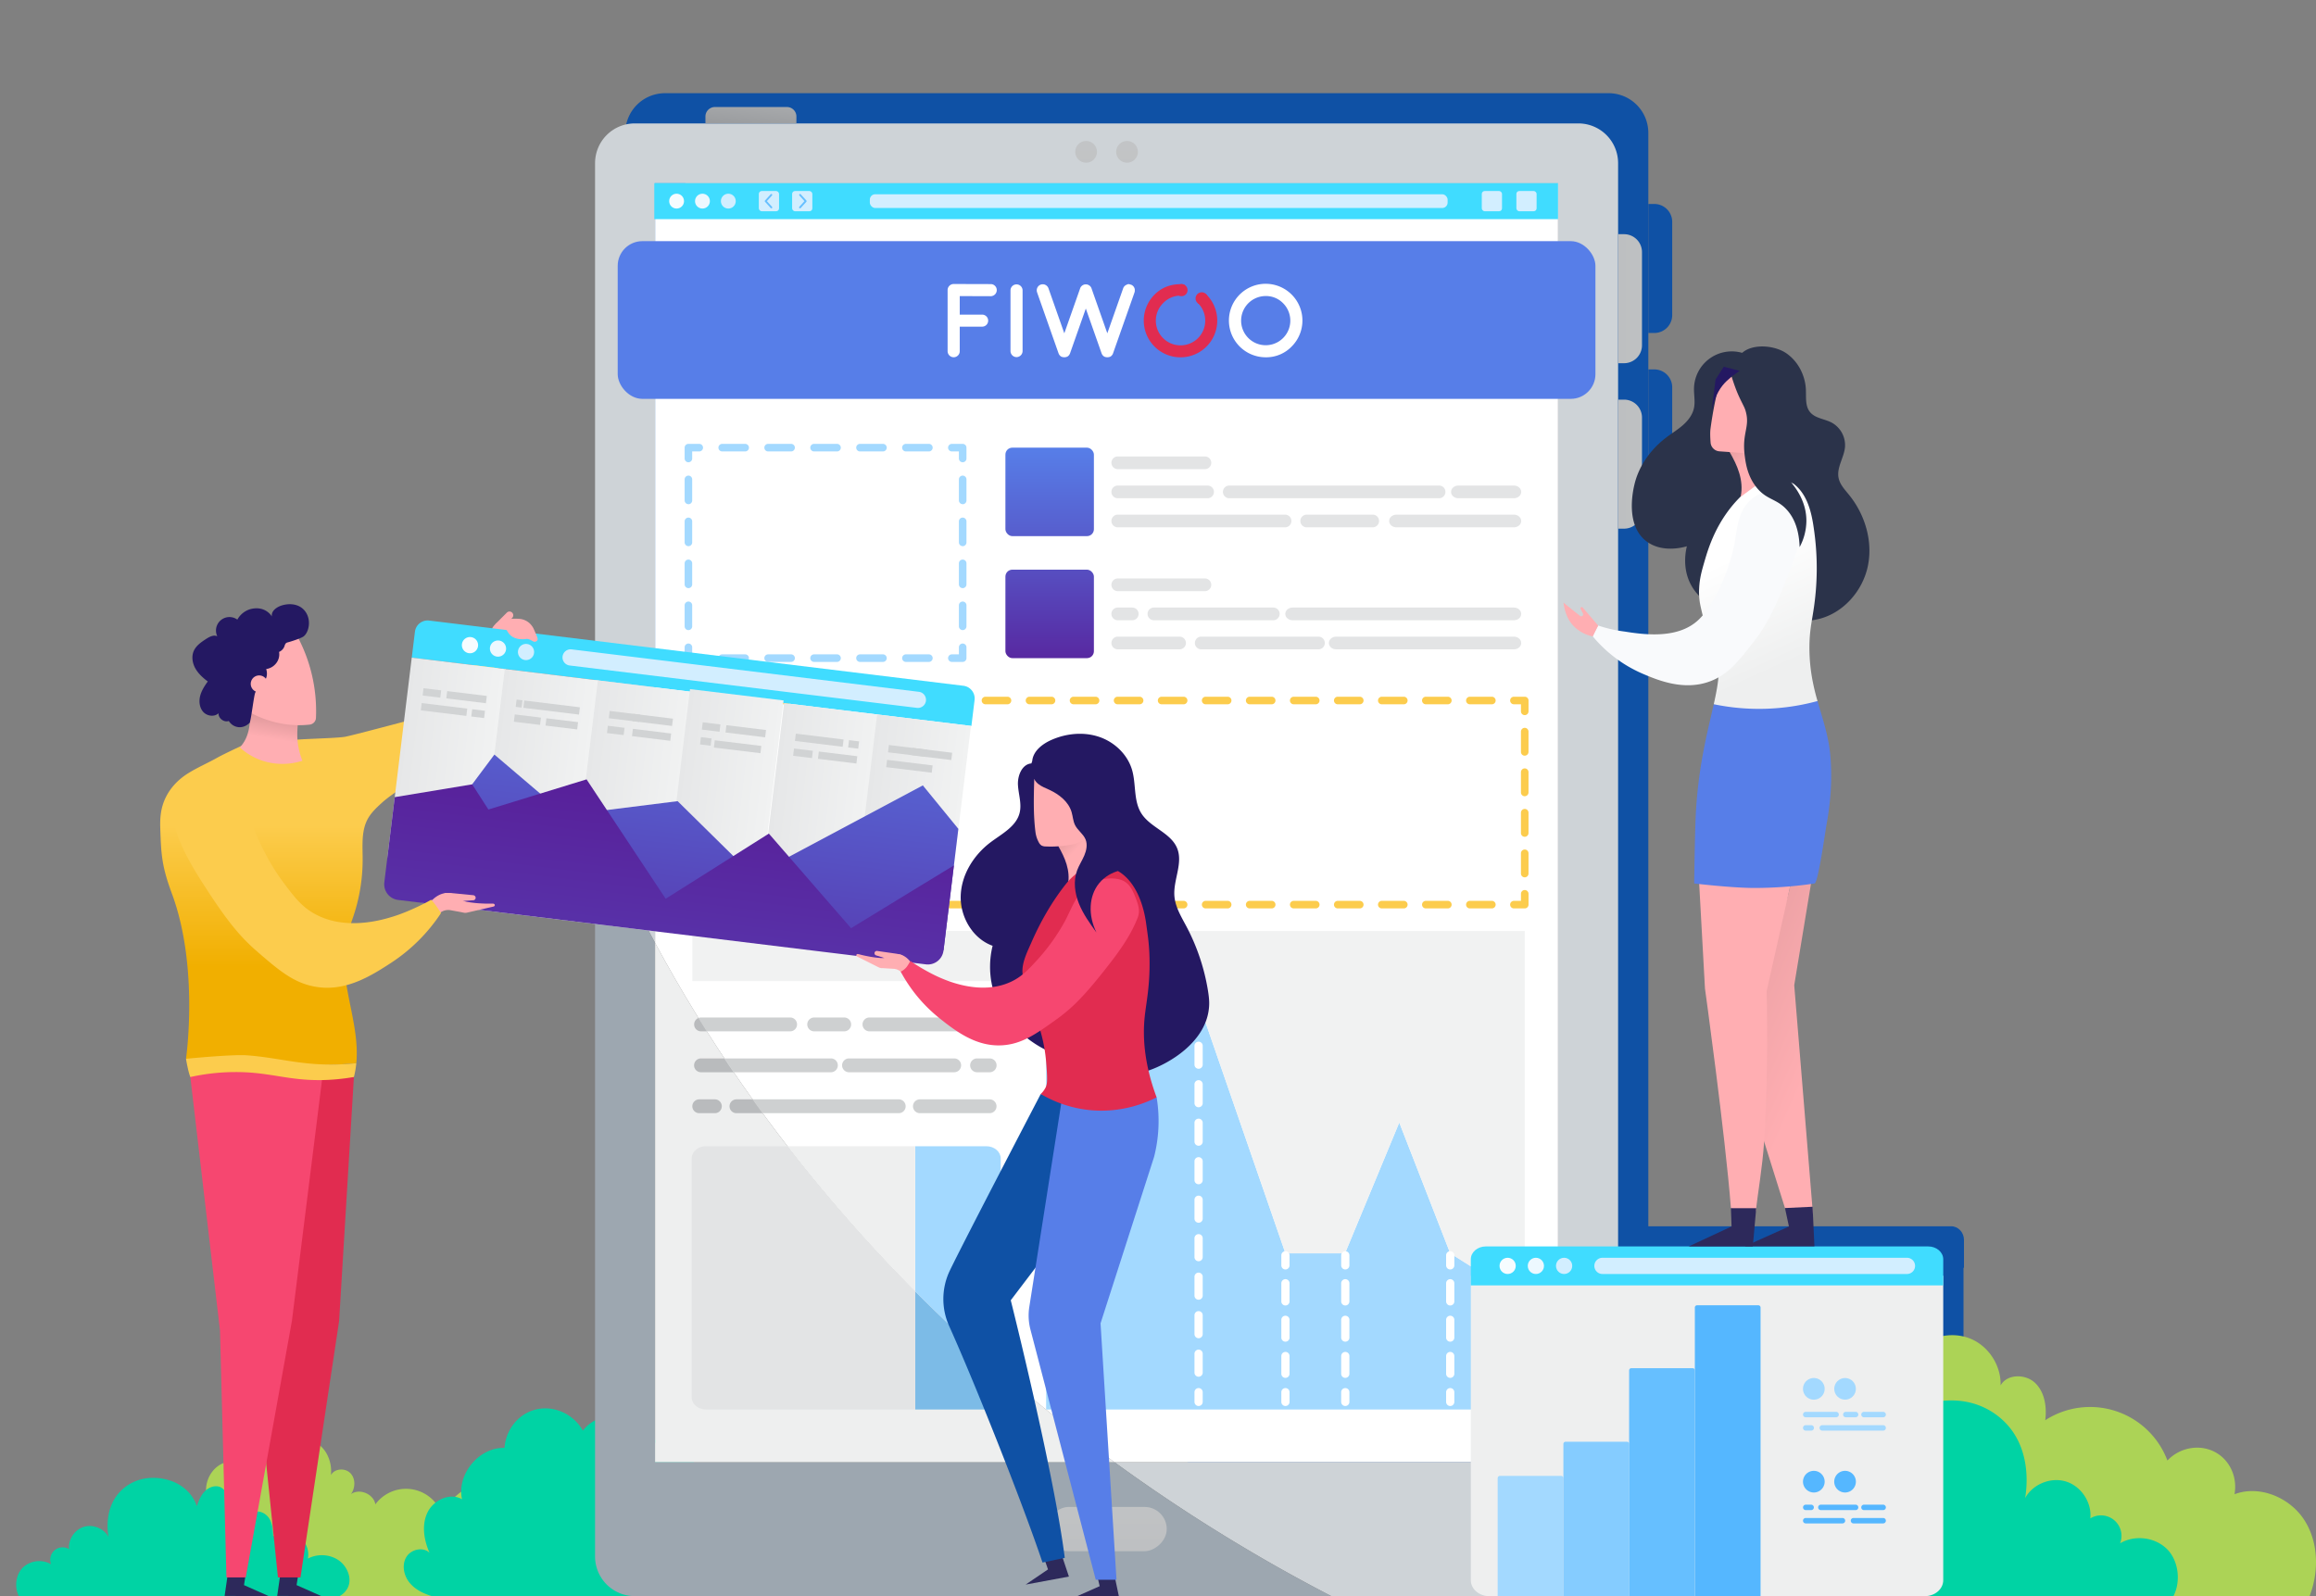 <svg xmlns="http://www.w3.org/2000/svg" xmlns:xlink="http://www.w3.org/1999/xlink" viewBox="0 0 2758.24 1901.13"><rect x="0" y="0" width="2758.24" height="1901.13" fill="#808080" stroke="none"/><defs><style>.cls-1,.cls-11{fill:#fff;}.cls-1,.cls-60{fill-rule:evenodd;}.cls-2{fill:none;}.cls-3{fill:#0f51a5;}.cls-4{fill:#acd356;}.cls-5{fill:#00d3a4;}.cls-6{fill:#ced3d7;}.cls-7{fill:#9da7b0;}.cls-8{fill:url(#linear-gradient);}.cls-9{fill:#eeefef;}.cls-10{fill:url(#linear-gradient-2);}.cls-12{fill:url(#linear-gradient-3);}.cls-13{fill:url(#linear-gradient-4);}.cls-14{fill:url(#linear-gradient-5);}.cls-15{fill:url(#linear-gradient-6);}.cls-16{fill:url(#linear-gradient-7);}.cls-17{fill:url(#linear-gradient-8);}.cls-18{fill:#40dcff;}.cls-19{fill:#f6fcff;}.cls-20{fill:#edf8ff;}.cls-21{fill:#d2eeff;}.cls-22{fill:#66bfff;}.cls-23{fill:#577ee8;}.cls-24{fill:url(#linear-gradient-9);}.cls-25{fill:#e3e4e5;}.cls-26{fill:url(#linear-gradient-10);}.cls-27{fill:#a3d9ff;}.cls-28{fill:#fccc4d;}.cls-29{fill:#f1f2f2;}.cls-30{fill:#ced0d1;}.cls-31{fill:#b9bbbd;}.cls-32{fill:#7cbbe7;}.cls-33{fill:#2d295b;}.cls-34,.cls-60{fill:#e12c50;}.cls-35{fill:#f64770;}.cls-36{fill:#ffaeb2;}.cls-37{fill:url(#linear-gradient-11);}.cls-38{fill:url(#linear-gradient-12);}.cls-39{fill:url(#linear-gradient-13);}.cls-40{fill:#241862;}.cls-41{fill:url(#linear-gradient-14);}.cls-42{fill:url(#linear-gradient-15);}.cls-43{fill:url(#linear-gradient-16);}.cls-44{fill:url(#linear-gradient-17);}.cls-45{fill:url(#linear-gradient-18);}.cls-46{fill:url(#linear-gradient-19);}.cls-47{fill:url(#linear-gradient-20);}.cls-48{fill:url(#linear-gradient-21);}.cls-49{fill:#d1d3d4;}.cls-50{fill:url(#linear-gradient-22);}.cls-51{fill:url(#linear-gradient-23);}.cls-52{fill:#85ccff;}.cls-53{fill:#55b7ff;}.cls-54{fill:#2b334a;}.cls-55{fill:url(#linear-gradient-24);}.cls-56{fill:url(#linear-gradient-25);}.cls-57{fill:url(#linear-gradient-26);}.cls-58{fill:#f9fafc;}.cls-59{mask:url(#mask);}</style><linearGradient id="linear-gradient" x1="1053.62" y1="364.09" x2="1053.62" y2="1982.35" gradientUnits="userSpaceOnUse"><stop offset="0" stop-color="#ced0d1"/><stop offset="1" stop-color="#a4a6a9"/></linearGradient><linearGradient id="linear-gradient-2" x1="1575.91" y1="364.09" x2="1575.91" y2="1982.35" xlink:href="#linear-gradient"/><linearGradient id="linear-gradient-3" x1="1317.87" y1="1545.98" x2="1317.87" y2="2326.56" gradientTransform="translate(-503.4 3139.14) rotate(-90)" xlink:href="#linear-gradient"/><linearGradient id="linear-gradient-4" x1="-4313.19" y1="-694.87" x2="-4195.23" y2="-684.71" gradientTransform="translate(5121.01 824.19)" gradientUnits="userSpaceOnUse"><stop offset="0" stop-color="#ced0d1"/><stop offset="1" stop-color="#909295"/></linearGradient><linearGradient id="linear-gradient-5" x1="-4458.95" y1="-1086.14" x2="-3502.48" y2="-1086.14" gradientTransform="translate(207.36 4363.94) rotate(90)" xlink:href="#linear-gradient"/><linearGradient id="linear-gradient-6" x1="-4458.95" y1="-1134.89" x2="-3502.48" y2="-1134.89" gradientTransform="translate(207.36 4363.94) rotate(90)" xlink:href="#linear-gradient"/><linearGradient id="linear-gradient-7" x1="1775.09" y1="1894.02" x2="2222.85" y2="1894.02" gradientTransform="matrix(1, 0, 0, -1, 77.54, 2446.88)" gradientUnits="userSpaceOnUse"><stop offset="0" stop-color="#b9bbbd"/><stop offset="1" stop-color="#d1d3d4"/></linearGradient><linearGradient id="linear-gradient-8" x1="1775.09" y1="2091.1" x2="2222.85" y2="2091.1" xlink:href="#linear-gradient-7"/><linearGradient id="linear-gradient-9" x1="1250.09" y1="893.59" x2="1250.09" y2="533.79" gradientUnits="userSpaceOnUse"><stop offset="0" stop-color="#58007f"/><stop offset="0.04" stop-color="#580684"/><stop offset="0.7" stop-color="#575ccc"/><stop offset="1" stop-color="#577ee8"/></linearGradient><linearGradient id="linear-gradient-10" x1="1250.09" y1="893.59" x2="1250.09" y2="533.79" xlink:href="#linear-gradient-9"/><linearGradient id="linear-gradient-11" x1="395.78" y1="1151.6" x2="395.78" y2="983.36" gradientUnits="userSpaceOnUse"><stop offset="0" stop-color="#f1af00"/><stop offset="1" stop-color="#fccc4d"/></linearGradient><linearGradient id="linear-gradient-12" x1="301.39" y1="1119.16" x2="193.31" y2="1227.24" gradientTransform="translate(172.89)" xlink:href="#linear-gradient-11"/><linearGradient id="linear-gradient-13" x1="161.86" y1="826.15" x2="152.92" y2="880.47" gradientTransform="translate(172.89)" gradientUnits="userSpaceOnUse"><stop offset="0" stop-color="#bf8385"/><stop offset="1" stop-color="#ffaeb2"/></linearGradient><linearGradient id="linear-gradient-14" x1="307.44" y1="526.93" x2="419.99" y2="526.93" gradientTransform="translate(165.07 406.37)" gradientUnits="userSpaceOnUse"><stop offset="0" stop-color="#e6e7e8"/><stop offset="1" stop-color="#f1f2f2"/></linearGradient><linearGradient id="linear-gradient-15" x1="419.11" y1="526.93" x2="531.66" y2="526.93" gradientTransform="matrix(1, 0, 0, 1, 164.25, 419.91)" xlink:href="#linear-gradient-14"/><linearGradient id="linear-gradient-16" x1="530.79" y1="526.92" x2="643.34" y2="526.92" gradientTransform="translate(163.43 433.44)" xlink:href="#linear-gradient-14"/><linearGradient id="linear-gradient-17" x1="642.46" y1="526.92" x2="755.01" y2="526.92" gradientTransform="translate(162.61 446.97)" xlink:href="#linear-gradient-14"/><linearGradient id="linear-gradient-18" x1="754.14" y1="526.92" x2="866.69" y2="526.92" gradientTransform="matrix(1, 0, 0, 1, 161.78, 460.5)" xlink:href="#linear-gradient-14"/><linearGradient id="linear-gradient-19" x1="865.81" y1="526.92" x2="978.36" y2="526.92" gradientTransform="translate(231.61 366.19) rotate(6.96)" xlink:href="#linear-gradient-14"/><linearGradient id="linear-gradient-20" x1="659.76" y1="1059.81" x2="659.76" y2="240.88" gradientTransform="translate(231.61 366.19) rotate(6.96)" xlink:href="#linear-gradient-9"/><linearGradient id="linear-gradient-21" x1="642.9" y1="194.78" x2="642.9" y2="1497.18" gradientTransform="translate(231.61 366.19) rotate(6.96)" xlink:href="#linear-gradient-9"/><linearGradient id="linear-gradient-22" x1="339.93" y1="1414.67" x2="339.93" y2="1295.16" gradientTransform="translate(43.95 67.24) rotate(1.11)" xlink:href="#linear-gradient-11"/><linearGradient id="linear-gradient-23" x1="-1454.41" y1="956.15" x2="-1492.56" y2="992.04" gradientTransform="matrix(-1, 0, 0, 1, -215.17, 24.46)" xlink:href="#linear-gradient-13"/><linearGradient id="linear-gradient-24" x1="1796.16" y1="1094.24" x2="2163.45" y2="1253.86" gradientTransform="matrix(1, 0, 0, 1, 0, 0)" xlink:href="#linear-gradient-13"/><linearGradient id="linear-gradient-25" x1="2070.33" y1="660.54" x2="2129.63" y2="790.77" gradientUnits="userSpaceOnUse"><stop offset="0" stop-color="#fff"/><stop offset="1" stop-color="#eeefef"/></linearGradient><linearGradient id="linear-gradient-26" x1="-2302.99" y1="509.48" x2="-2348.81" y2="552.59" gradientTransform="matrix(-1, 0, 0, 1, -270.82, 0)" xlink:href="#linear-gradient-13"/><mask id="mask" x="1234.67" y="338.05" width="116.95" height="87.72" maskUnits="userSpaceOnUse"><g id="mask-2"><polygon id="path-1" class="cls-1" points="1234.67 338.06 1351.62 338.06 1351.62 425.77 1234.67 425.77 1234.67 338.06"/></g></mask></defs><g id="Capa_2" data-name="Capa 2"><g id="Layer_4" data-name="Layer 4"><rect class="cls-2" width="2750.6" height="1901.13"/><path class="cls-3" d="M1915.76,111H792a47.31,47.31,0,0,0-47.31,47.31V936.38a1648.19,1648.19,0,0,0,71.53,150.73v-905H1891.54V1705.41H1363.05a2005.92,2005.92,0,0,0,258.49,159.72h294.22a47.31,47.31,0,0,0,47.31-47.3V158.31A47.31,47.31,0,0,0,1915.76,111Z"/><path class="cls-3" d="M1963.07,440h7.11a21.34,21.34,0,0,1,21.34,21.34v111a21.34,21.34,0,0,1-21.34,21.34h-7.11a0,0,0,0,1,0,0V440A0,0,0,0,1,1963.07,440Z"/><path class="cls-3" d="M1963.07,242.94h7.11a21.34,21.34,0,0,1,21.34,21.34v111a21.34,21.34,0,0,1-21.34,21.34h-7.11a0,0,0,0,1,0,0V242.94A0,0,0,0,1,1963.07,242.94Z"/><path class="cls-3" d="M2339,1476.89c0-9-6.83-16.29-15.26-16.29H1874.8c-8.43,0-15.26,7.29-15.26,16.29v33.19h0v371c0,11.07,8.41,20.05,18.79,20.05h441.31c10.38,0,18.79-9,18.79-20.05v-371h.56Z"/><path class="cls-4" d="M247.57,1786.48c-6-15.15.8-34.27,15.07-42.17s34.09-3.56,43.74,9.58c1.13-8.3,3.49-17.12,10-22.38s18.21-4.45,21.39,3.31c2.3-15.52,22.47-23.9,36.71-17.31s21.34,23.87,19.65,39.47c4.25-8,16.88-8.79,23.18-2.3s6,17.66.67,24.93c10.25-7.21,27-.18,29.07,12.19a45.27,45.27,0,0,1,79.56,12.81c13-30.11,49.22-48.06,81-40.12,8.92,2.22,17.63,6.41,23.59,13.41s8.72,17.12,5.43,25.71A37.41,37.41,0,0,1,642.4,1789c5.64-8.28,16.12-13.68,25.88-11.4s17,13.53,13.43,22.88v100.67h-502Z"/><path class="cls-5" d="M22.46,1901.13c-5.6-10.63-3.71-26,5-34.26a28.62,28.62,0,0,1,33.37-3.75,14.75,14.75,0,0,1,21.43-17.95c-1.19-11.4,6.53-23.12,17.48-26.53s24,1.86,29.44,11.93c-.94-5.57-4.83-32,11.82-51.65a52.76,52.76,0,0,1,13.9-11.55c21.6-12.42,44.14-4.92,46.21-4.33,15.17,4.36,28.58,15.89,33.28,31,2.07-6.13,4.5-12.34,8.88-17.11s11.14-7.86,17.41-6.24,10.93,9,8.27,14.92a19,19,0,0,1,23.43-6.27c7.91,3.9,12.13,14,9.3,22.39,6.51-3.52,15,.58,18.93,6.88s4.35,14,4.71,21.45a26.52,26.52,0,0,1,41.4,26.35c14.12-7.54,33.68-4.35,43.3,8.45,6.23,8.29,7.88,17.83,4.46,25.62a23.12,23.12,0,0,1-10.17,10.69Z"/><path class="cls-5" d="M484,1854.48c5.57-9.18,19.93-12.44,27.58-4.91-6.69-15.11-9.63-33.06-2.5-48s26.9-24.16,41.17-15.81c-6.48-29.76,20.11-62,50.56-61.21,1.56-20.72,15-38.41,33.65-44.64,22-7.33,47.38,2.49,59.76,24.1a42.43,42.43,0,0,1,76.18,23.3c8.15-17.21,28-23.45,41.67-16.14,10.55,5.67,16.55,19,14,32.75l83.2,157.18H514.3c-10.28-3.08-20.41-8.09-27-16.56S478.4,1863.65,484,1854.48Z"/><path class="cls-4" d="M2743.9,1809.86c-17.43-26.47-53.05-41.24-82.72-30.11,3.53-19.29-4.67-38.64-20.43-48.59-18.32-11.57-43.52-8.34-59.48,8.46a98.35,98.35,0,0,0-145.48-48c2-15.77-.55-33.34-12-44.35s-33.48-11-41.18,2.89c.75-22.75-13.21-45.31-33.9-54.79s-46.89-5.33-63.63,10.08c8.7-22.08,5.36-46.71-9.09-64-16.19-19.38-39.2-21-42.4-21.2-30.94-1.71-49.89,21.67-51.65,23.92-24.61-32.88-57-51.36-83.95-44.68-29.93,7.43-52.82,41.7-52.82,74.38v222L2351,1901.13h399.6C2762,1871.57,2761.32,1836.33,2743.9,1809.86Z"/><path class="cls-5" d="M2588.43,1901.13c9.26-17.6,6.13-43-8.29-56.69s-38.12-16.36-55.22-6.21a24.4,24.4,0,0,0-35.46-29.69c2-18.88-10.8-38.26-28.92-43.9s-39.63,3.08-48.71,19.74c1.56-9.22,8-52.87-19.56-85.47a87,87,0,0,0-23-19.11c-35.73-20.56-73-8.14-76.45-7.15-25.1,7.21-47.28,26.29-55.06,51.22-3.42-10.15-7.45-20.43-14.7-28.32s-18.43-13-28.81-10.33-18.09,14.93-13.68,24.7c-8.12-12.14-25.66-16.84-38.76-10.38s-20.07,23.22-15.4,37c-10.78-5.82-24.88,1-31.31,11.38s-7.2,23.25-7.8,35.49c-14.12-10-34.29-10.46-48.88-1.17s-22.68,27.77-19.62,44.78c-23.37-12.48-55.74-7.21-71.65,14-10.31,13.71-13,29.49-7.38,42.39,4.45,10.15,12.84,15.5,16.83,17.69Z"/><path class="cls-6" d="M1879.76,147H756a47.31,47.31,0,0,0-47.31,47.31V972.38a1648.19,1648.19,0,0,0,71.53,150.73v-905H1855.54V1741.41H1327.05a2005.92,2005.92,0,0,0,258.49,159.72h294.22a47.31,47.31,0,0,0,47.31-47.3V194.31A47.31,47.31,0,0,0,1879.76,147Z"/><path class="cls-7" d="M780.2,1741.41v-618.3a1648.19,1648.19,0,0,1-71.53-150.73v881.45a47.31,47.31,0,0,0,47.31,47.3h829.56a2005.92,2005.92,0,0,1-258.49-159.72Z"/><path class="cls-8" d="M780.2,1718.55v22.86h546.85q-15.49-11.28-30.77-22.86Z"/><path class="cls-9" d="M1296.28,1718.55c-211.45-160.26-391-362.84-516.08-595.44v618.3h546.85Q1311.56,1730.13,1296.28,1718.55Z"/><path class="cls-10" d="M1327.05,1741.41h528.49v-22.86H1296.28Q1311.55,1730.13,1327.05,1741.41Z"/><path class="cls-11" d="M1525.27,218.12H780.2v905c125.09,232.6,304.63,435.18,516.08,595.44q15.27,11.58,30.77,22.86h528.49V218.12Z"/><rect class="cls-12" x="1291.52" y="1749.63" width="52.7" height="143.28" rx="26.35" transform="translate(3139.14 503.4) rotate(90)"/><path class="cls-13" d="M895.86,83.06h8.22a0,0,0,0,1,0,0V191.42a0,0,0,0,1,0,0h-8.22a11.31,11.31,0,0,1-11.31-11.31V94.37A11.31,11.31,0,0,1,895.86,83.06Z" transform="translate(1031.55 -757.07) rotate(90)"/><circle class="cls-14" cx="1293.5" cy="180.84" r="12.97"/><circle class="cls-15" cx="1342.25" cy="180.84" r="12.97"/><path class="cls-16" d="M1927.07,476h7.11a21.34,21.34,0,0,1,21.34,21.34v111a21.34,21.34,0,0,1-21.34,21.34h-7.11a0,0,0,0,1,0,0V476A0,0,0,0,1,1927.07,476Z"/><path class="cls-17" d="M1927.07,278.94h7.11a21.34,21.34,0,0,1,21.34,21.34v111a21.34,21.34,0,0,1-21.34,21.34h-7.11a0,0,0,0,1,0,0V278.94A0,0,0,0,1,1927.07,278.94Z"/><rect class="cls-18" x="779.23" y="218.12" width="1076.31" height="42.89"/><circle class="cls-19" cx="805.79" cy="239.57" r="8.85"/><circle class="cls-20" cx="836.59" cy="239.57" r="8.85"/><circle class="cls-21" cx="867.4" cy="239.57" r="8.85"/><rect class="cls-21" x="903.73" y="227.52" width="24.08" height="24.08" rx="3.42"/><rect class="cls-21" x="943.38" y="227.52" width="24.08" height="24.08" rx="3.42"/><rect class="cls-21" x="1805.93" y="227.52" width="24.08" height="24.08" rx="3.42"/><rect class="cls-21" x="1764.74" y="227.52" width="24.08" height="24.08" rx="3.42"/><path class="cls-22" d="M918.65,248.12a1.07,1.07,0,0,1-.79-.35l-6.78-7.49a1.06,1.06,0,0,1,0-1.43l6.78-7.49a1.07,1.07,0,0,1,1.59,1.43l-6.14,6.78,6.14,6.77a1.06,1.06,0,0,1-.8,1.78Z"/><path class="cls-22" d="M952.74,248.12a1.09,1.09,0,0,1-.72-.27,1.07,1.07,0,0,1-.07-1.51l6.13-6.77L952,232.79a1.07,1.07,0,0,1,1.58-1.43l6.79,7.49a1.08,1.08,0,0,1,0,1.43l-6.79,7.49A1.07,1.07,0,0,1,952.74,248.12Z"/><rect class="cls-21" x="1035.92" y="231.37" width="688.12" height="16.38" rx="6.42"/><rect class="cls-23" x="735.66" y="287.23" width="1164.42" height="187.84" rx="29.4"/><rect class="cls-24" x="1197.4" y="533.2" width="105.38" height="105.38" rx="8.23"/><path class="cls-25" d="M1435,558.8H1331.2a7.56,7.56,0,1,1,0-15.12H1435a7.56,7.56,0,0,1,0,15.12Z"/><path class="cls-25" d="M1803,593.45h-66.18c-4.8,0-8.69-3.38-8.69-7.56s3.89-7.56,8.69-7.56H1803c4.8,0,8.69,3.39,8.69,7.56S1807.8,593.45,1803,593.45Z"/><path class="cls-25" d="M1713.85,593.45H1464a7.56,7.56,0,1,1,0-15.12h249.88a7.56,7.56,0,1,1,0,15.12Z"/><path class="cls-25" d="M1438.19,593.45h-107a7.56,7.56,0,1,1,0-15.12h107a7.56,7.56,0,0,1,0,15.12Z"/><path class="cls-25" d="M1803,628.1H1663.09c-4.8,0-8.69-3.38-8.69-7.56s3.89-7.56,8.69-7.56H1803c4.8,0,8.69,3.39,8.69,7.56S1807.8,628.1,1803,628.1Z"/><path class="cls-25" d="M1634.84,628.1h-78.61a7.56,7.56,0,1,1,0-15.12h78.61a7.56,7.56,0,1,1,0,15.12Z"/><path class="cls-25" d="M1530.44,628.1H1331.2a7.56,7.56,0,1,1,0-15.12h199.24a7.56,7.56,0,0,1,0,15.12Z"/><rect class="cls-26" x="1197.4" y="678.52" width="105.38" height="105.38" rx="8.23"/><path class="cls-25" d="M1435,704.12H1331.2a7.56,7.56,0,1,1,0-15.12H1435a7.56,7.56,0,0,1,0,15.12Z"/><path class="cls-25" d="M1803,738.77H1539.41c-4.8,0-8.69-3.39-8.69-7.56s3.89-7.56,8.69-7.56H1803c4.8,0,8.69,3.38,8.69,7.56S1807.8,738.77,1803,738.77Z"/><path class="cls-25" d="M1516.45,738.77H1374.24a7.56,7.56,0,1,1,0-15.12h142.21a7.56,7.56,0,0,1,0,15.12Z"/><path class="cls-25" d="M1348.46,738.77H1331.2a7.56,7.56,0,1,1,0-15.12h17.26a7.56,7.56,0,0,1,0,15.12Z"/><path class="cls-25" d="M1803,773.42H1591.31c-4.8,0-8.69-3.38-8.69-7.56s3.89-7.56,8.69-7.56H1803c4.8,0,8.69,3.39,8.69,7.56S1807.8,773.42,1803,773.42Z"/><path class="cls-25" d="M1570.24,773.42H1430.6a7.56,7.56,0,1,1,0-15.12h139.64a7.56,7.56,0,0,1,0,15.12Z"/><path class="cls-25" d="M1404.82,773.42H1331.2a7.56,7.56,0,1,1,0-15.12h73.62a7.56,7.56,0,1,1,0,15.12Z"/><path class="cls-27" d="M1146.51,788.4h-12.9a4.5,4.5,0,0,1,0-9h8.4V771a4.5,4.5,0,0,1,9,0v12.9A4.5,4.5,0,0,1,1146.51,788.4Z"/><path class="cls-27" d="M1106.26,788.4h-27.35a4.5,4.5,0,0,1,0-9h27.35a4.5,4.5,0,0,1,0,9Zm-54.7,0h-27.35a4.5,4.5,0,0,1,0-9h27.35a4.5,4.5,0,0,1,0,9Zm-54.7,0H969.51a4.5,4.5,0,0,1,0-9h27.35a4.5,4.5,0,0,1,0,9Zm-54.7,0H914.81a4.5,4.5,0,0,1,0-9h27.35a4.5,4.5,0,0,1,0,9Zm-54.69,0H860.12a4.5,4.5,0,0,1,0-9h27.35a4.5,4.5,0,0,1,0,9Z"/><path class="cls-27" d="M832.77,788.4h-12.9a4.5,4.5,0,0,1-4.5-4.5V771a4.5,4.5,0,0,1,9,0v8.4h8.4a4.5,4.5,0,0,1,0,9Z"/><path class="cls-27" d="M819.87,750.51a4.5,4.5,0,0,1-4.5-4.5V721a4.5,4.5,0,0,1,9,0v25A4.51,4.51,0,0,1,819.87,750.51Zm0-50a4.49,4.49,0,0,1-4.5-4.5V671a4.5,4.5,0,0,1,9,0v25A4.5,4.5,0,0,1,819.87,700.53Zm0-50a4.5,4.5,0,0,1-4.5-4.5v-25a4.5,4.5,0,0,1,9,0v25A4.51,4.51,0,0,1,819.87,650.56Zm0-50a4.49,4.49,0,0,1-4.5-4.5v-25a4.5,4.5,0,0,1,9,0v25A4.5,4.5,0,0,1,819.87,600.58Z"/><path class="cls-27" d="M819.87,550.6a4.49,4.49,0,0,1-4.5-4.5V533.2a4.5,4.5,0,0,1,4.5-4.5h12.9a4.5,4.5,0,0,1,0,9h-8.4v8.4A4.5,4.5,0,0,1,819.87,550.6Z"/><path class="cls-27" d="M1106.26,537.7h-27.35a4.5,4.5,0,0,1,0-9h27.35a4.5,4.5,0,0,1,0,9Zm-54.7,0h-27.35a4.5,4.5,0,0,1,0-9h27.35a4.5,4.5,0,0,1,0,9Zm-54.7,0H969.51a4.5,4.5,0,0,1,0-9h27.35a4.5,4.5,0,0,1,0,9Zm-54.7,0H914.81a4.5,4.5,0,0,1,0-9h27.35a4.5,4.5,0,1,1,0,9Zm-54.7,0H860.11a4.5,4.5,0,1,1,0-9h27.35a4.5,4.5,0,0,1,0,9Z"/><path class="cls-27" d="M1146.51,550.6a4.5,4.5,0,0,1-4.5-4.5v-8.4h-8.4a4.5,4.5,0,0,1,0-9h12.9a4.5,4.5,0,0,1,4.5,4.5v12.9A4.49,4.49,0,0,1,1146.51,550.6Z"/><path class="cls-27" d="M1146.51,750.51a4.51,4.51,0,0,1-4.5-4.5V721a4.5,4.5,0,0,1,9,0v25A4.5,4.5,0,0,1,1146.51,750.51Zm0-50a4.5,4.5,0,0,1-4.5-4.5V671a4.5,4.5,0,0,1,9,0v25A4.49,4.49,0,0,1,1146.51,700.53Zm0-50a4.51,4.51,0,0,1-4.5-4.5v-25a4.5,4.5,0,1,1,9,0v25A4.5,4.5,0,0,1,1146.51,650.56Zm0-50a4.5,4.5,0,0,1-4.5-4.5v-25a4.5,4.5,0,1,1,9,0v25A4.49,4.49,0,0,1,1146.51,600.58Z"/><path class="cls-28" d="M1815.88,1082H1803a4.5,4.5,0,0,1,0-9h8.4v-8.4a4.5,4.5,0,0,1,9,0v12.9A4.51,4.51,0,0,1,1815.88,1082Z"/><path class="cls-28" d="M1776.75,1082h-26.22a4.5,4.5,0,0,1,0-9h26.22a4.5,4.5,0,0,1,0,9Zm-52.44,0h-26.22a4.5,4.5,0,1,1,0-9h26.22a4.5,4.5,0,0,1,0,9Zm-52.44,0h-26.23a4.5,4.5,0,1,1,0-9h26.23a4.5,4.5,0,0,1,0,9Zm-52.45,0H1593.2a4.5,4.5,0,0,1,0-9h26.22a4.5,4.5,0,0,1,0,9Zm-52.44,0h-26.22a4.5,4.5,0,1,1,0-9H1567a4.5,4.5,0,0,1,0,9Zm-52.45,0h-26.22a4.5,4.5,0,0,1,0-9h26.22a4.5,4.5,0,1,1,0,9Zm-52.44,0h-26.22a4.5,4.5,0,0,1,0-9h26.22a4.5,4.5,0,0,1,0,9Zm-52.44,0h-26.22a4.5,4.5,0,1,1,0-9h26.22a4.5,4.5,0,0,1,0,9Zm-52.45,0H1331a4.5,4.5,0,0,1,0-9h26.22a4.5,4.5,0,1,1,0,9Zm-52.44,0h-26.22a4.5,4.5,0,0,1,0-9h26.22a4.5,4.5,0,0,1,0,9Zm-52.44,0h-26.23a4.5,4.5,0,1,1,0-9h26.23a4.5,4.5,0,1,1,0,9Zm-52.45,0h-26.22a4.5,4.5,0,0,1,0-9h26.22a4.5,4.5,0,0,1,0,9Zm-52.44,0h-26.22a4.5,4.5,0,0,1,0-9h26.22a4.5,4.5,0,0,1,0,9Zm-52.45,0h-26.22a4.5,4.5,0,1,1,0-9H1095a4.5,4.5,0,0,1,0,9Zm-52.44,0h-26.22a4.5,4.5,0,0,1,0-9h26.22a4.5,4.5,0,0,1,0,9Zm-52.44,0H963.87a4.5,4.5,0,1,1,0-9H990.1a4.5,4.5,0,0,1,0,9Zm-52.45,0H911.43a4.5,4.5,0,1,1,0-9h26.22a4.5,4.5,0,1,1,0,9Zm-52.44,0H859a4.5,4.5,0,0,1,0-9h26.22a4.5,4.5,0,0,1,0,9Z"/><path class="cls-28" d="M832.77,1082h-12.9a4.5,4.5,0,0,1-4.5-4.5v-12.9a4.5,4.5,0,0,1,9,0v8.4h8.4a4.5,4.5,0,0,1,0,9Z"/><path class="cls-28" d="M819.87,1045a4.5,4.5,0,0,1-4.5-4.5v-24.15a4.5,4.5,0,0,1,9,0v24.15A4.51,4.51,0,0,1,819.87,1045Zm0-48.3a4.49,4.49,0,0,1-4.5-4.5V968a4.5,4.5,0,0,1,9,0v24.15A4.5,4.5,0,0,1,819.87,996.67Zm0-48.3a4.49,4.49,0,0,1-4.5-4.5V919.72a4.5,4.5,0,0,1,9,0v24.15A4.5,4.5,0,0,1,819.87,948.37Zm0-48.3a4.49,4.49,0,0,1-4.5-4.5V871.42a4.5,4.5,0,0,1,9,0v24.15A4.5,4.5,0,0,1,819.87,900.07Z"/><path class="cls-28" d="M819.87,851.77a4.49,4.49,0,0,1-4.5-4.5v-12.9a4.5,4.5,0,0,1,4.5-4.5h12.9a4.5,4.5,0,0,1,0,9h-8.4v8.4A4.5,4.5,0,0,1,819.87,851.77Z"/><path class="cls-28" d="M1776.75,838.87h-26.22a4.5,4.5,0,0,1,0-9h26.22a4.5,4.5,0,0,1,0,9Zm-52.44,0h-26.22a4.5,4.5,0,0,1,0-9h26.22a4.5,4.5,0,0,1,0,9Zm-52.44,0h-26.23a4.5,4.5,0,0,1,0-9h26.23a4.5,4.5,0,0,1,0,9Zm-52.45,0H1593.2a4.5,4.5,0,0,1,0-9h26.22a4.5,4.5,0,0,1,0,9Zm-52.44,0h-26.22a4.5,4.5,0,0,1,0-9H1567a4.5,4.5,0,0,1,0,9Zm-52.45,0h-26.22a4.5,4.5,0,0,1,0-9h26.22a4.5,4.5,0,0,1,0,9Zm-52.44,0h-26.22a4.5,4.5,0,0,1,0-9h26.22a4.5,4.5,0,0,1,0,9Zm-52.44,0h-26.22a4.5,4.5,0,0,1,0-9h26.22a4.5,4.5,0,0,1,0,9Zm-52.45,0H1331a4.5,4.5,0,0,1,0-9h26.22a4.5,4.5,0,0,1,0,9Zm-52.44,0h-26.22a4.5,4.5,0,0,1,0-9h26.22a4.5,4.5,0,0,1,0,9Zm-52.44,0h-26.23a4.5,4.5,0,0,1,0-9h26.23a4.5,4.5,0,0,1,0,9Zm-52.45,0h-26.22a4.5,4.5,0,0,1,0-9h26.22a4.5,4.5,0,0,1,0,9Zm-52.44,0h-26.22a4.5,4.5,0,0,1,0-9h26.22a4.5,4.5,0,0,1,0,9Zm-52.45,0h-26.22a4.5,4.5,0,0,1,0-9H1095a4.5,4.5,0,0,1,0,9Zm-52.44,0h-26.22a4.5,4.5,0,0,1,0-9h26.22a4.5,4.5,0,0,1,0,9Zm-52.44,0H963.87a4.5,4.5,0,0,1,0-9H990.1a4.5,4.5,0,0,1,0,9Zm-52.45,0H911.43a4.5,4.5,0,0,1,0-9h26.22a4.5,4.5,0,0,1,0,9Zm-52.44,0H859a4.5,4.5,0,0,1,0-9h26.22a4.5,4.5,0,0,1,0,9Z"/><path class="cls-28" d="M1815.88,851.77a4.49,4.49,0,0,1-4.5-4.5v-8.4H1803a4.5,4.5,0,0,1,0-9h12.9a4.51,4.51,0,0,1,4.5,4.5v12.9A4.5,4.5,0,0,1,1815.88,851.77Z"/><path class="cls-28" d="M1815.88,1045a4.5,4.5,0,0,1-4.5-4.5v-24.15a4.5,4.5,0,0,1,9,0v24.15A4.51,4.51,0,0,1,1815.88,1045Zm0-48.3a4.49,4.49,0,0,1-4.5-4.5V968a4.5,4.5,0,0,1,9,0v24.15A4.5,4.5,0,0,1,1815.88,996.67Zm0-48.3a4.49,4.49,0,0,1-4.5-4.5V919.72a4.5,4.5,0,0,1,9,0v24.15A4.5,4.5,0,0,1,1815.88,948.37Zm0-48.3a4.49,4.49,0,0,1-4.5-4.5V871.42a4.5,4.5,0,0,1,9,0v24.15A4.5,4.5,0,0,1,1815.88,900.07Z"/><rect class="cls-29" x="824.6" y="1108.85" width="362.19" height="59.71" transform="translate(2011.38 2277.41) rotate(180)"/><path class="cls-30" d="M1035.19,1228.41h143.42a8.25,8.25,0,0,0,0-16.49H1035.19a8.25,8.25,0,0,0,0,16.49Z"/><path class="cls-30" d="M969.38,1228.41h36.31a8.25,8.25,0,0,0,0-16.49H969.38a8.25,8.25,0,0,0,0,16.49Z"/><path class="cls-30" d="M1163.64,1277.15h15a8.24,8.24,0,0,0,0-16.48h-15a8.24,8.24,0,0,0,0,16.48Z"/><path class="cls-30" d="M1011.14,1277.15H1136.4a8.24,8.24,0,0,0,0-16.48H1011.14a8.24,8.24,0,0,0,0,16.48Z"/><path class="cls-30" d="M1095.56,1325.9h83a8.24,8.24,0,0,0,0-16.48h-83a8.24,8.24,0,0,0,0,16.48Z"/><path class="cls-31" d="M832.77,1325.9h18.61a8.24,8.24,0,0,0,0-16.48H832.77a8.24,8.24,0,0,0,0,16.48Z"/><polygon class="cls-27" points="1304.27 1208.11 1432.36 1208.11 1530.89 1492.81 1601.85 1492.81 1666.46 1337.06 1727.15 1492.81 1815.88 1548.67 1815.88 1678.82 1245.9 1678.82 1245.9 1161.16 1304.27 1208.11"/><polygon class="cls-29" points="1666.46 1337.06 1601.85 1492.81 1530.89 1492.81 1432.36 1208.11 1304.27 1208.11 1245.9 1161.16 1245.9 1108.85 1815.88 1108.85 1815.88 1548.67 1727.15 1492.81 1666.46 1337.06"/><path class="cls-11" d="M1727.15,1512.06a4.89,4.89,0,0,0,4.89-4.9v-11.74a4.9,4.9,0,1,0-9.79,0v11.74A4.9,4.9,0,0,0,1727.15,1512.06Z"/><path class="cls-11" d="M1722.25,1636.49v-21.56a4.9,4.9,0,0,1,9.79,0v21.56a4.9,4.9,0,0,1-9.79,0Zm0-43.11v-21.56a4.9,4.9,0,0,1,9.79,0v21.56a4.9,4.9,0,0,1-9.79,0Zm0-43.11v-21.55a4.9,4.9,0,1,1,9.79,0v21.55a4.9,4.9,0,0,1-9.79,0Z"/><path class="cls-11" d="M1727.15,1674.68a4.89,4.89,0,0,0,4.89-4.89V1658a4.9,4.9,0,0,0-9.79,0v11.75A4.89,4.89,0,0,0,1727.15,1674.68Z"/><path class="cls-11" d="M1602.18,1512.06a4.89,4.89,0,0,0,4.89-4.9v-11.74a4.9,4.9,0,1,0-9.79,0v11.74A4.9,4.9,0,0,0,1602.18,1512.06Z"/><path class="cls-11" d="M1597.28,1636.49v-21.56a4.9,4.9,0,0,1,9.79,0v21.56a4.9,4.9,0,0,1-9.79,0Zm0-43.11v-21.56a4.9,4.9,0,0,1,9.79,0v21.56a4.9,4.9,0,0,1-9.79,0Zm0-43.11v-21.55a4.9,4.9,0,1,1,9.79,0v21.55a4.9,4.9,0,0,1-9.79,0Z"/><path class="cls-11" d="M1602.18,1674.68a4.89,4.89,0,0,0,4.89-4.89V1658a4.9,4.9,0,0,0-9.79,0v11.75A4.89,4.89,0,0,0,1602.18,1674.68Z"/><path class="cls-11" d="M1530.89,1512.06a4.9,4.9,0,0,0,4.9-4.9v-11.74a4.9,4.9,0,1,0-9.79,0v11.74A4.89,4.89,0,0,0,1530.89,1512.06Z"/><path class="cls-11" d="M1526,1636.49v-21.56a4.9,4.9,0,0,1,9.79,0v21.56a4.9,4.9,0,0,1-9.79,0Zm0-43.11v-21.56a4.9,4.9,0,0,1,9.79,0v21.56a4.9,4.9,0,0,1-9.79,0Zm0-43.11v-21.55a4.9,4.9,0,1,1,9.79,0v21.55a4.9,4.9,0,0,1-9.79,0Z"/><path class="cls-11" d="M1530.89,1674.68a4.9,4.9,0,0,0,4.9-4.89V1658a4.9,4.9,0,0,0-9.79,0v11.75A4.89,4.89,0,0,0,1530.89,1674.68Z"/><path class="cls-11" d="M1427.46,1227.36a4.89,4.89,0,0,0,4.9-4.89v-11.75a4.9,4.9,0,0,0-9.79,0v11.75A4.89,4.89,0,0,0,1427.46,1227.36Z"/><path class="cls-11" d="M1422.57,1635.12v-22.93a4.9,4.9,0,0,1,9.79,0v22.93a4.9,4.9,0,0,1-9.79,0Zm0-45.85v-22.93a4.9,4.9,0,0,1,9.79,0v22.93a4.9,4.9,0,0,1-9.79,0Zm0-45.85v-22.93a4.9,4.9,0,0,1,9.79,0v22.93a4.9,4.9,0,0,1-9.79,0Zm0-45.85v-22.93a4.9,4.9,0,0,1,9.79,0v22.93a4.9,4.9,0,0,1-9.79,0Zm0-45.85v-22.93a4.9,4.9,0,0,1,9.79,0v22.93a4.9,4.9,0,0,1-9.79,0Zm0-45.85v-22.93a4.9,4.9,0,0,1,9.79,0v22.93a4.9,4.9,0,0,1-9.79,0Zm0-45.85v-22.93a4.9,4.9,0,0,1,9.79,0V1360a4.9,4.9,0,0,1-9.79,0Zm0-45.85v-22.93a4.9,4.9,0,0,1,9.79,0v22.93a4.9,4.9,0,0,1-9.79,0Zm0-45.85v-22.93a4.9,4.9,0,0,1,9.79,0v22.93a4.9,4.9,0,0,1-9.79,0Z"/><path class="cls-11" d="M1427.46,1674.68a4.89,4.89,0,0,0,4.9-4.89V1658a4.9,4.9,0,0,0-9.79,0v11.75A4.89,4.89,0,0,0,1427.46,1674.68Z"/><path class="cls-11" d="M1303.29,1227.36a4.89,4.89,0,0,0,4.9-4.89v-11.75a4.9,4.9,0,0,0-9.79,0v11.75A4.89,4.89,0,0,0,1303.29,1227.36Z"/><path class="cls-11" d="M1298.4,1635.12v-22.93a4.9,4.9,0,0,1,9.79,0v22.93a4.9,4.9,0,0,1-9.79,0Zm0-45.85v-22.93a4.9,4.9,0,0,1,9.79,0v22.93a4.9,4.9,0,0,1-9.79,0Zm0-45.85v-22.93a4.9,4.9,0,0,1,9.79,0v22.93a4.9,4.9,0,0,1-9.79,0Zm0-45.85v-22.93a4.9,4.9,0,0,1,9.79,0v22.93a4.9,4.9,0,0,1-9.79,0Zm0-45.85v-22.93a4.9,4.9,0,0,1,9.79,0v22.93a4.9,4.9,0,0,1-9.79,0Zm0-45.85v-22.93a4.9,4.9,0,0,1,9.79,0v22.93a4.9,4.9,0,0,1-9.79,0Zm0-45.85v-22.93a4.9,4.9,0,0,1,9.79,0V1360a4.9,4.9,0,0,1-9.79,0Zm0-45.85v-22.93a4.9,4.9,0,0,1,9.79,0v22.93a4.9,4.9,0,0,1-9.79,0Zm0-45.85v-22.93a4.9,4.9,0,0,1,9.79,0v22.93a4.9,4.9,0,0,1-9.79,0Z"/><path class="cls-11" d="M1303.29,1674.68a4.89,4.89,0,0,0,4.9-4.89V1658a4.9,4.9,0,0,0-9.79,0v11.75A4.89,4.89,0,0,0,1303.29,1674.68Z"/><path class="cls-30" d="M949.24,1220.17a8.21,8.21,0,0,0-8.17-8.25H834.86a8,8,0,0,0-3,.59q4.93,8,9.95,15.9h99.27A8.21,8.21,0,0,0,949.24,1220.17Z"/><path class="cls-31" d="M826.69,1220.17a8.21,8.21,0,0,0,8.17,8.24h6.94q-5-7.92-9.95-15.9A8.24,8.24,0,0,0,826.69,1220.17Z"/><path class="cls-31" d="M834.86,1260.67a8.24,8.24,0,0,0,0,16.48h39q-5.6-8.2-11.1-16.48Z"/><path class="cls-30" d="M997.8,1268.91a8.21,8.21,0,0,0-8.17-8.24H862.74q5.5,8.28,11.1,16.48H989.63A8.21,8.21,0,0,0,997.8,1268.91Z"/><path class="cls-30" d="M1078.59,1317.66a8.21,8.21,0,0,0-8.17-8.24H896.35q5.91,8.26,11.92,16.48h162.15A8.21,8.21,0,0,0,1078.59,1317.66Z"/><path class="cls-31" d="M877.07,1309.42a8.24,8.24,0,0,0,0,16.48h31.2q-6-8.2-11.92-16.48Z"/><path class="cls-32" d="M1089.94,1538.26v140.56h84.75c9.46,0,17.12-6.53,17.12-14.59v-30.59Q1139.16,1587.77,1089.94,1538.26Z"/><path class="cls-27" d="M1174.69,1365.26h-84.75v173q49.15,49.48,101.87,95.38V1379.85C1191.81,1371.8,1184.15,1365.26,1174.69,1365.26Z"/><path class="cls-9" d="M1089.94,1365.26H937.89a1868.85,1868.85,0,0,0,152.05,173Z"/><path class="cls-25" d="M937.89,1365.26h-97c-9.46,0-17.12,6.54-17.12,14.59v284.38c0,8.06,7.66,14.59,17.12,14.59h249.06V1538.26A1868.85,1868.85,0,0,1,937.89,1365.26Z"/><polygon class="cls-33" points="271.2 1875.32 267.51 1900.88 320.14 1901.13 290.59 1888.01 293 1872.77 271.2 1875.32"/><polygon class="cls-33" points="333.82 1875.32 330.13 1900.88 382.76 1901.13 353.22 1888.01 355.63 1872.77 333.82 1875.32"/><polygon class="cls-34" points="318.24 1267.94 309.3 1578.51 317.05 1743.39 331.02 1878.85 357.86 1878.85 403.87 1573.39 421.49 1282.77 318.24 1267.94"/><polygon class="cls-35" points="224.94 1267.94 262.01 1584.9 269.68 1878.85 292.68 1878.85 347.64 1573.39 384.7 1276.89 224.94 1267.94"/><path class="cls-36" d="M611,754c1.86,2.67,4.2,4.81,4.27,8.48a11.56,11.56,0,0,1-2.15,6.4c-3.57,5.8-9.24,8.54-12.36,9.73L593.35,775l-15.69,5.75a72.1,72.1,0,0,0,3-9.5c2.43-9.93.89-12.9,3.75-19.48.4-.91,1.07-2.19,1.83-3.56a19.09,19.09,0,0,1,13-9.48l7.07-1.38,9.53,3.06S606.43,747.49,611,754Z"/><path class="cls-37" d="M579.35,760.52l-41.58,83.92s-116,31.23-126.74,33.1c-13.73,2.38-68.32,2.3-75.19,6-22.8-.35-26,5.45-48.84,5.09,0,0-20.33,9.39-28.49,14-11.36,6.37-23.4,11.5-34.46,18.43-11.9,7.46-20.77,17-26.36,28.13-6.7,13.35-7.2,26.06-6.82,37.56,1,29.55,1.47,44.32,13.74,77.33,32.8,88.21,16.9,197,16.9,197s18.14-.24,72.93,3.88c40.81,3.07,69.17,6,120.45,2.16,3.32-.24,6.49-.53,9.47-.85,2.65-28-5-56.22-10.06-83.6-2.91-15.86-5.85-32.7-4.69-48.9,1.2-16.8,8.46-32.8,13.29-48.78a211.28,211.28,0,0,0,9-61.58c0-16.27-1.75-33.56,6-47.87,4.13-7.61,10.61-13.64,17-19.45,28.48-25.75,123.75-73.7,123.75-73.7s11.21-88.11,22.07-112.92Z"/><path class="cls-38" d="M294.43,1257c-18-1.36-72.92,4.12-72.92,4.12s2.45,15.19,5.17,21.72a249.47,249.47,0,0,1,71.75-5.29c33.34,2.5,56.52,11.42,98.41,8.3,10.63-.79,19.24-2.11,24.65-3.06a104.56,104.56,0,0,0,2.87-16.48c-3,.32-6.15.61-9.47.85C363.61,1271,335.24,1260,294.43,1257Z"/><path class="cls-36" d="M595.07,749.31l-4.74-4.74a1.11,1.11,0,0,1,0-1.58l13.3-13.3a4.46,4.46,0,0,1,6.32,0h0a4.46,4.46,0,0,1,0,6.32l-13.3,13.3A1.11,1.11,0,0,1,595.07,749.31Z"/><path class="cls-39" d="M297.73,844.49c.6,16.16-.33,33.39-12.13,45.74a75.39,75.39,0,0,0,27.32,16,77.3,77.3,0,0,0,47.26-.12,85.13,85.13,0,0,1-5-17.78c-1.66-9.9-1.13-17.58-.59-24.61a136.45,136.45,0,0,1,4.59-26.19Z"/><path class="cls-36" d="M353.55,756.82a188.76,188.76,0,0,1,22.75,98.25,8.41,8.41,0,0,1-7.49,8,115.47,115.47,0,0,1-14.26.71A121.08,121.08,0,0,1,319.84,858a124.87,124.87,0,0,1-20.93-8.78l-19.33-49.69,6-19.17Z"/><path class="cls-40" d="M363,727.56c-6.57-8.2-17.7-9.32-27.18-6.5-6.27,1.85-13.17,6.76-12,13.2a22.08,22.08,0,0,0-7-6.71c-8.91-5.3-18.46-2.13-20.24-1.5A26.23,26.23,0,0,0,282.67,738a16.05,16.05,0,0,0-23.91,19.86c-4.24-2.05-9.17.54-13.14,3.09-5.94,3.81-12.13,8.06-14.93,14.54s-1.54,14.44,2,20.7,9,11.16,14.76,15.5c-3.91,5.42-7.64,11.17-9.18,17.68s-.57,14,4,18.82,13.18,6,18,1.31c-.43,6,6.53,11.31,12.23,9.26a15.35,15.35,0,0,0,11.8,7.38c7.66.61,12.79-4.94,13.21-5.45,1.79-5.38,4.82-31.55,6.38-35.41,3.91-9.64,12.09-11.31,13.74-20a17,17,0,0,0-.62-8.38,18.28,18.28,0,0,0,11.95-7,17.1,17.1,0,0,0,3.4-13.4,11.85,11.85,0,0,0,6.51-7,7.7,7.7,0,0,1,1.42-3.11,5,5,0,0,1,2.42-1.28c3.08-.76,14.71-4.45,18.25-6.69C367.66,754.21,371.62,738.32,363,727.56Z"/><circle class="cls-36" cx="308.66" cy="814.56" r="10.06" transform="translate(-555.03 927.81) rotate(-76.72)"/><path class="cls-18" d="M1147.36,816.81l-636.2-77.67a15.28,15.28,0,0,0-17,13.31l-3.77,30.86,666.51,81.37,3.77-30.87A15.26,15.26,0,0,0,1147.36,816.81Z"/><path class="cls-19" d="M569.31,769.59a9.66,9.66,0,1,1-8.42-10.75A9.66,9.66,0,0,1,569.31,769.59Z"/><circle class="cls-20" cx="593.09" cy="772.5" r="9.66" transform="translate(-216.65 231.36) rotate(-18.73)"/><circle class="cls-21" cx="626.46" cy="776.57" r="9.66" transform="translate(-225.68 1295.59) rotate(-82.45)"/><path class="cls-21" d="M1092,843.13,678.42,792.65A9.66,9.66,0,0,1,670,781.89h0a9.65,9.65,0,0,1,10.76-8.42L1094.34,824a9.65,9.65,0,0,1,8.42,10.76h0A9.66,9.66,0,0,1,1092,843.13Z"/><path class="cls-41" d="M472.49,789.07H585a0,0,0,0,1,0,0v288.46a0,0,0,0,1,0,0H527.2a54.71,54.71,0,0,1-54.71-54.71V789.07A0,0,0,0,1,472.49,789.07Z" transform="translate(116.99 -57.2) rotate(6.96)"/><rect class="cls-42" x="583.34" y="802.6" width="112.54" height="288.46" transform="translate(119.45 -70.53) rotate(6.96)"/><rect class="cls-43" x="694.19" y="816.13" width="112.54" height="288.46" transform="translate(121.9 -83.86) rotate(6.96)"/><rect class="cls-44" x="805.04" y="829.67" width="112.54" height="288.46" transform="matrix(0.99, 0.12, -0.12, 0.99, 124.36, -97.19)"/><rect class="cls-45" x="915.89" y="843.2" width="112.54" height="288.46" transform="translate(126.82 -110.53) rotate(6.96)"/><path class="cls-46" d="M1087.94,1146.86l-78.27-9.55,35-286.34,111.71,13.64-30.87,252.89A33.69,33.69,0,0,1,1087.94,1146.86Z"/><polygon class="cls-47" points="494.92 1024.39 588.79 898.77 673.59 970.98 807.02 954.25 897.23 1043.13 1099.06 935.49 1141.37 987.27 1123.7 1131.99 494.92 1024.39"/><path class="cls-48" d="M470.1,949.48l92.24-15.27,19.33,30,116.89-35.92,94.26,142.23,122.86-77.64,97.87,112.66,122.5-74.79-12.39,101.51a18.8,18.8,0,0,1-20.93,16.38l-628.64-76.74A18.8,18.8,0,0,1,457.71,1051Z"/><rect class="cls-49" x="551.25" y="806.62" width="8.75" height="47.54" transform="translate(-335.97 1281.29) rotate(-83.04)"/><rect class="cls-49" x="510" y="814.75" width="8.75" height="21.2" transform="translate(-367.23 1235.92) rotate(-83.04)"/><rect class="cls-49" x="565.07" y="842.34" width="8.75" height="15.36" transform="translate(-343.32 1312.26) rotate(-83.04)"/><rect class="cls-49" x="524.43" y="817.74" width="8.75" height="54.64" transform="translate(-374.1 1267.57) rotate(-83.04)"/><rect class="cls-49" x="652.58" y="809.4" width="8.75" height="66.72" transform="translate(-259.2 1392.75) rotate(-83.04)"/><rect class="cls-49" x="613.81" y="834.51" width="8.75" height="7.02" transform="translate(-288.57 1350.11) rotate(-83.04)"/><rect class="cls-49" x="664.69" y="843.2" width="8.75" height="37.97" transform="translate(-267.83 1421.84) rotate(-83.04)"/><rect class="cls-49" x="623.75" y="841.48" width="8.75" height="31.4" transform="translate(-298.86 1376.81) rotate(-83.04)"/><rect class="cls-49" x="772.95" y="833.68" width="8.75" height="47.54" transform="translate(-168 1525.15) rotate(-83.04)"/><rect class="cls-49" x="739.33" y="835.05" width="8.75" height="36.59" transform="translate(-193.47 1488.17) rotate(-83.04)"/><rect class="cls-49" x="771.6" y="852.28" width="8.75" height="45.9" transform="translate(-186.83 1539.44) rotate(-83.04)"/><rect class="cls-49" x="728.96" y="860.01" width="8.75" height="20.03" transform="translate(-219.15 1492.52) rotate(-83.04)"/><rect class="cls-49" x="883.8" y="847.21" width="8.75" height="47.54" transform="translate(-84.02 1647.07) rotate(-83.04)"/><rect class="cls-49" x="842.54" y="855.35" width="8.75" height="21.2" transform="translate(-115.28 1601.69) rotate(-83.04)"/><rect class="cls-49" x="877.43" y="860.14" width="8.75" height="56.02" transform="matrix(0.12, -0.99, 0.99, 0.12, -106.65, 1655.84)"/><rect class="cls-49" x="836.18" y="876.75" width="8.75" height="12.73" transform="translate(-137.91 1610.46) rotate(-83.04)"/><rect class="cls-49" x="1012.25" y="880.63" width="8.75" height="12.07" transform="translate(13.3 1788.35) rotate(-83.04)"/><rect class="cls-49" x="971.31" y="853.02" width="8.75" height="57.3" transform="translate(-17.72 1743.32) rotate(-83.04)"/><rect class="cls-49" x="993.19" y="879.21" width="8.75" height="46.13" transform="translate(-18.95 1783.16) rotate(-83.04)"/><rect class="cls-49" x="951.93" y="885.94" width="8.75" height="22.61" transform="translate(-50.2 1737.78) rotate(-83.04)"/><rect class="cls-49" x="1105.5" y="874.28" width="8.75" height="47.54" transform="translate(83.95 1890.92) rotate(-83.04)"/><rect class="cls-49" x="1076.52" y="871.54" width="8.75" height="45.93" transform="translate(61.99 1859.04) rotate(-83.04)"/><rect class="cls-49" x="1078.68" y="885.4" width="8.75" height="54.64" transform="translate(45.82 1877.19) rotate(-83.04)"/><path class="cls-36" d="M544.76,1073.53l18.89-1.21a3,3,0,0,0,2.73-3.74,3.24,3.24,0,0,0-3-2.33l-24.52-2.41a44.22,44.22,0,0,0-10,.14Z"/><path class="cls-36" d="M516.15,1070.74c1.41-1.29,9.46-8.42,19.24-6.89a25.27,25.27,0,0,1,9.07,3.6c2.41,1.48,2.93,2.93,5.54,4.47a21,21,0,0,0,7.24,2.43,124.27,124.27,0,0,0,16,1.73q3.62.2,7.24.26c1.21,0,2.42,0,3.63,0a20.57,20.57,0,0,1,3.33,0c.91.15,1.81.65,1.83,1.67a1.82,1.82,0,0,1-1.44,1.76l-31.62,7.26a8.91,8.91,0,0,1-3.91.06c-1.25-.26-2.49-.55-3.75-.78l-12-2.17a15.56,15.56,0,0,0-13,3.59,13.74,13.74,0,0,0-4.82-6.43c-3-2.06-6.05-2-6.78-4.18a4.42,4.42,0,0,1,.71-3.52Z"/><path class="cls-50" d="M518.22,1077.28c-.86-1.12-1.89-2.43-3.14-3.82-.94-1-1.62-1.74-1.62-1.74-1.49.85-3.76,2.11-6.55,3.59,0,0-19.4,10.26-37.59,16-12,3.8-58.54,18.56-96.6-4-14.09-8.37-22.21-18.9-35.15-36.16-11.8-15.73-21.15-32.59-29.07-49.75-9.74-21.09-13.6-48.83-39.05-62-9.76-5-23.86-7.5-34.33-4.92-10.67,2.62-21.05,8.6-26.14,18.71-4.71,9.34-4,20.58-1.17,30.64,7.95,27.72,23.82,53.22,39.45,77.15,24.64,37.72,39.44,55.49,59.73,73,25.45,22,43.69,37.7,70.78,41.67,34.7,5.09,64.12-13.15,88.75-29.33a206.71,206.71,0,0,0,58.72-58.78C525,1087.23,521.16,1081.13,518.22,1077.28Z"/><path class="cls-36" d="M640,762.52c.76-1.38.19-2.91-2.36-8.85-1.31-3-2-4.56-2.16-4.92a22.41,22.41,0,0,0-5.76-7.27,20.63,20.63,0,0,0-8-3.89,25.37,25.37,0,0,0-4.93-.58c-9.74-.59-16.15,1.37-21.52,3l.59,2.47,7.93,8.43a17.74,17.74,0,0,0,6.53,7.56,21.15,21.15,0,0,0,10.2,2.84,22.75,22.75,0,0,0,4,0c2.14-.18,2.79-.61,4.89,0,4.05,1.14,5.74,3.79,8.41,2.93A3.9,3.9,0,0,0,640,762.52Z"/><polygon class="cls-33" points="1264.88 1853.43 1273.01 1877.83 1221.49 1887.38 1248.12 1869.3 1243.07 1854.79 1264.88 1853.43"/><polygon class="cls-33" points="1327.58 1877.8 1332.47 1901.13 1282.97 1901.13 1309.67 1889.27 1306.41 1875.49 1327.58 1877.8"/><path class="cls-3" d="M1239.47,1303.06s-93.21,178.63-108.4,210.58a78.37,78.37,0,0,0-.66,65.82c30.23,67.1,86.12,207.33,111.17,281.65l26.51-5.59c-13-102.61-64.32-306.77-64.32-306.77L1329,1383.84l16-60.94Z"/><path class="cls-23" d="M1265,1307.08l-39.24,250.15a65.89,65.89,0,0,0,1.43,26.3L1305,1881.66h24.69l-19-305.44,63.73-198.14a173.12,173.12,0,0,0,3.09-71H1265Z"/><path class="cls-40" d="M1438.33,1178.14a248.47,248.47,0,0,0-25.3-74.55c-6.12-11.58-13.33-23.19-14.37-36.25-1.53-19.15,10.47-39,3.32-56.86-7.49-18.68-32-24.68-42.7-41.7-9.46-15-6.1-34.54-11-51.56-5.37-18.6-21-33.43-39.4-39.59s-38.94-4.15-56.66,3.67c-10.87,4.8-21.76,13.24-22.88,25.07l-1,2.94c-11.12.88-16.59,14.44-16,25.58s4.66,22.38,2,33.21c-4,16.38-21.24,25.06-34.7,35.22-20.07,15.16-34.72,38.61-35.47,63.75s14.3,51,38,59.44a104.33,104.33,0,0,0-.87,46.27c10.58,49.64,55.37,73.29,62.73,77,5.82,4.47,62.2,46.42,123.77,25.35,25.9-8.86,65-33.08,71.34-69.67C1440.62,1196.93,1440.41,1190.39,1438.33,1178.14Z"/><path class="cls-36" d="M1059.52,1143l-16.17-5.07a2.71,2.71,0,0,1-1.57-3.83,2.9,2.9,0,0,1,3.09-1.4l21.84,3.13a39.59,39.59,0,0,1,8.63,2.25Z"/><path class="cls-36" d="M1085,1146.65c-1-1.43-6.43-9.34-15.27-10.09a22.72,22.72,0,0,0-8.64,1.2c-2.41.78-3.18,1.93-5.77,2.7a18.55,18.55,0,0,1-6.81.58,112.4,112.4,0,0,1-14.27-1.9c-2.13-.4-4.24-.84-6.35-1.32-1.06-.24-2.11-.49-3.16-.75a18.28,18.28,0,0,0-2.9-.7,1.69,1.69,0,0,0-2,1.06,1.64,1.64,0,0,0,.88,1.84l25.94,13a8.15,8.15,0,0,0,3.39.89c1.14,0,2.29,0,3.43.12l10.89.66a14,14,0,0,1,10.56,5.9,34,34,0,0,0,5.56-4.56,33.22,33.22,0,0,0,4.8-6.2c.2-.32.38-.63.55-.93Z"/><path class="cls-51" d="M1270.73,1055c.67-.11,1-.9,1.1-1.57,1.62-7.89.74-16.14-1.56-23.86s-6-14.95-10-21.92l34.2-10.09,3.46,34.62Z"/><path class="cls-36" d="M1284.6,931.71l-52.88-3.78c-.57,21.07-1.2,42.19,1.47,63.1a34.19,34.19,0,0,0,3.92,12.19,9.7,9.7,0,0,0,3.39,3.92,10.9,10.9,0,0,0,5,1.07,134.26,134.26,0,0,0,30.29-2.1,43.62,43.62,0,0,0,11-3.63l28.2-13.49Z"/><path class="cls-34" d="M1363.29,1211.09c1.78-17.13,6.33-36.23,5.74-68.8-.33-17.94-2.1-28.2-4-42.09-4-29.65-18.45-65.78-53.06-68.75-17.9-1.54-32.35,8.58-43,22.08-16.29,20.69-29.92,44.5-40.45,68.63-4.88,11.16-11.58,24.07-10.8,36.45.76,12,4.6,23.8,13.48,47.27,5.65,14.95,6.85,17.83,9.37,27.49a189.67,189.67,0,0,1,5.35,31.7c1.82,21.78,1.34,26.43-.86,30.62a28.23,28.23,0,0,1-5.59,7.37,143.36,143.36,0,0,0,56.81,19c38.79,4.29,68.76-8.69,81.19-15C1361.83,1265.06,1361,1232.89,1363.29,1211.09Z"/><path class="cls-35" d="M1084.2,1144.59c1.22.85,3.08,2.12,5.38,3.62,0,0,15.93,10.38,31.18,16.8,10,4.23,49.09,20.65,83.73,4.14,12.83-6.12,20.67-14.57,33.21-28.45a236.22,236.22,0,0,0,29-40.66c10.08-17.44,15.6-41.09,38.61-50.4,8.83-3.58,21.19-4.59,30-1.54,9,3.11,13.08,11,16.68,20.09,3.33,8.44,6.28,16.22,3,24.68-9,23.3-24.77,44.07-40.16,63.49-24.25,30.63-38.43,44.8-57.34,58.31-23.71,16.95-40.7,29.1-64.4,30.39-30.37,1.65-54.33-16.42-74.32-32.35a179.33,179.33,0,0,1-46.06-55.38,20.46,20.46,0,0,0,7.32-5.92,56.57,56.57,0,0,0,4.11-6.82Z"/><path class="cls-40" d="M1230.43,921c-.68,4.93,2.3,9.76,6.21,12.85s8.66,4.85,13.18,6.94c11.61,5.38,22.66,14.07,26.35,26.32,1.57,5.21,1.75,10.86,4.2,15.72,3.17,6.32,9.8,10.5,12.48,17,2.5,6.11,1.06,13.14-1.54,19.21s-6.31,11.62-8.58,17.82c-4.62,12.64-2.78,26.93,2.24,39.43s13,23.54,20.89,34.45c-10.23-20.6-9.18-43.51,3.05-58.59,7.3-9,16.75-13,22.46-14.74q0-19.9-.07-39.8L1322,949.53q-8.17-19.83-16.34-39.67Z"/><path class="cls-9" d="M2314.3,1867.15h0v-211h0V1519.56H1751.67v362.62c0,10.47,9.89,19,22.09,19h518.46c12.19,0,22.08-8.48,22.08-19v-.31h0Z"/><path class="cls-18" d="M2296.39,1484.6h-526.8c-9.9,0-17.92,6.84-17.92,15.27V1531H2314.3v-31.09C2314.3,1491.44,2306.28,1484.6,2296.39,1484.6Z"/><circle class="cls-19" cx="1795.53" cy="1507.78" r="9.66"/><circle class="cls-20" cx="1829.15" cy="1507.78" r="9.66"/><circle class="cls-21" cx="1862.77" cy="1507.78" r="9.66"/><path class="cls-21" d="M2271.1,1517.44H1908.45a9.65,9.65,0,0,1-9.66-9.66h0a9.66,9.66,0,0,1,9.66-9.66H2271.1a9.67,9.67,0,0,1,9.66,9.66h0A9.66,9.66,0,0,1,2271.1,1517.44Z"/><path class="cls-27" d="M1861.93,1901.13h-78.27V1760.61a2.68,2.68,0,0,1,2.68-2.68h72.9a2.68,2.68,0,0,1,2.69,2.68Z"/><path class="cls-52" d="M1940.2,1901.13h-78.27V1719.89a2.68,2.68,0,0,1,2.68-2.68h72.91a2.68,2.68,0,0,1,2.68,2.68Z"/><path class="cls-53" d="M2096.74,1901.13h-78.27V1557.4a2.68,2.68,0,0,1,2.69-2.69h72.9a2.68,2.68,0,0,1,2.68,2.69Z"/><path class="cls-22" d="M2018.47,1901.13H1940.2V1632.29a2.68,2.68,0,0,1,2.68-2.68h72.91a2.68,2.68,0,0,1,2.68,2.68Z"/><path class="cls-27" d="M2173.08,1654.22a12.9,12.9,0,1,1-12.9-12.89A12.9,12.9,0,0,1,2173.08,1654.22Z"/><circle class="cls-27" cx="2197.38" cy="1654.22" r="12.89" transform="translate(-465.78 966.82) rotate(-22.5)"/><path class="cls-27" d="M2186.72,1688.11h-36.19a3.24,3.24,0,0,1-3.24-3.24h0a3.24,3.24,0,0,1,3.24-3.24h36.19a3.24,3.24,0,0,1,3.24,3.24h0A3.24,3.24,0,0,1,2186.72,1688.11Z"/><path class="cls-27" d="M2242.74,1688.11H2219.9a3.24,3.24,0,0,1-3.24-3.24h0a3.24,3.24,0,0,1,3.24-3.24h22.84a3.24,3.24,0,0,1,3.24,3.24h0A3.24,3.24,0,0,1,2242.74,1688.11Z"/><path class="cls-27" d="M2209.92,1688.1h-11.64a3.23,3.23,0,0,1-3.23-3.23h0a3.24,3.24,0,0,1,3.23-3.24h11.64a3.24,3.24,0,0,1,3.24,3.24h0A3.23,3.23,0,0,1,2209.92,1688.1Z"/><path class="cls-27" d="M2157.1,1704h-6.57a3.24,3.24,0,0,1-3.24-3.24h0a3.24,3.24,0,0,1,3.24-3.24h6.57a3.24,3.24,0,0,1,3.24,3.24h0A3.24,3.24,0,0,1,2157.1,1704Z"/><path class="cls-27" d="M2242.74,1704h-72.52a3.24,3.24,0,0,1-3.24-3.24h0a3.24,3.24,0,0,1,3.24-3.24h72.52a3.24,3.24,0,0,1,3.24,3.24h0A3.24,3.24,0,0,1,2242.74,1704Z"/><path class="cls-53" d="M2173.08,1764.79a12.9,12.9,0,1,1-12.9-12.89A12.91,12.91,0,0,1,2173.08,1764.79Z"/><path class="cls-53" d="M2210.27,1764.79a12.9,12.9,0,1,1-12.89-12.89A12.9,12.9,0,0,1,2210.27,1764.79Z"/><path class="cls-53" d="M2157,1798.68h-6.44a3.24,3.24,0,0,1-3.24-3.24h0a3.24,3.24,0,0,1,3.24-3.23H2157a3.23,3.23,0,0,1,3.23,3.23h0A3.24,3.24,0,0,1,2157,1798.68Z"/><path class="cls-53" d="M2242.74,1798.68H2219.9a3.24,3.24,0,0,1-3.24-3.24h0a3.23,3.23,0,0,1,3.24-3.23h22.84a3.23,3.23,0,0,1,3.24,3.23h0A3.24,3.24,0,0,1,2242.74,1798.68Z"/><path class="cls-53" d="M2209.92,1798.68h-41.39a3.24,3.24,0,0,1-3.24-3.24h0a3.24,3.24,0,0,1,3.24-3.24h41.39a3.24,3.24,0,0,1,3.24,3.24h0A3.24,3.24,0,0,1,2209.92,1798.68Z"/><path class="cls-53" d="M2194.29,1814.52h-43.76a3.24,3.24,0,0,1-3.24-3.24h0a3.24,3.24,0,0,1,3.24-3.23h43.76a3.24,3.24,0,0,1,3.24,3.23h0A3.24,3.24,0,0,1,2194.29,1814.52Z"/><path class="cls-53" d="M2242.74,1814.52h-35.33a3.23,3.23,0,0,1-3.23-3.24h0a3.23,3.23,0,0,1,3.23-3.23h35.33a3.24,3.24,0,0,1,3.24,3.23h0A3.24,3.24,0,0,1,2242.74,1814.52Z"/><path class="cls-54" d="M2074.81,420.29c12.72-11.29,38.59-9.12,52.56.45s22.52,26.17,23.34,43.08c.45,9.33-1,19.78,4.94,27,6.06,7.44,17.06,8,25.59,12.43a30.67,30.67,0,0,1,16.06,29.29c-1.14,12.53-10.09,24.23-7.67,36.58,1.55,8,7.52,14.16,12.62,20.47,19.06,23.57,28.51,55.48,22.17,85.12s-29.56,55.83-59.08,62.75c-13.07,3.06-26.68,2.45-40.08,1.83-11.89-.56-24.84-1.54-33.59-9.6-33.49,5.31-64.83-8.57-78-33.5-10-19-6.4-38.42-4.69-45.54-4.2,1.24-29.36,8.27-48.1-5.88-25-18.9-16.33-58.76-14.67-66.27,5-22.86,19.42-43.15,38.07-57.3,6.54-5,13.61-9.24,19.79-14.65s11.53-12.22,13.3-20.23-.16-16.2.12-24.33a45,45,0,0,1,57.33-41.73Z"/><path class="cls-55" d="M2157.88,1046l-25.2,6.31c-11.84,64.83-52,73-52,73l-35.5,56.51,80.65,257.12s6.38,9.29,14.77,9.49a55.23,55.23,0,0,0,18.52-2.57l-22.28-272.37Z"/><path class="cls-36" d="M2050.18,1052.29l-27.58-18.89,7.92,143.87s24,173,30.93,261.8c5,1.19,2.12,6.4,9.12,6.67,9.52.37,14.51-1.91,20.63-3.27,2.27-22.32,7.68-51.07,9.79-82.71,5.63-84.53,3-179.11,3-179.11l28.74-128.36Z"/><path class="cls-23" d="M2164.58,835,2041,838.79c-7.37,33-19.23,76.2-21.67,137.2-.89,22.44-1.67,76.3-1.67,76.3s44.49,5.33,71.32,5.35a482.45,482.45,0,0,0,72.08-5.35c4.25-.64,12.94-63.06,14.19-69.8,5.15-28,7.16-56.65,4.34-85C2177.41,875.61,2170.42,855.56,2164.58,835Z"/><path class="cls-56" d="M2159.36,814.16a208.58,208.58,0,0,1-4.43-44.33c.15-17.68,2.56-28,4.66-41.72a324,324,0,0,0,.64-98.2c-2.74-19.65-7.68-41.22-24.36-53.88,0,0-14.12-6.49-19.93-7.94-15.85-4-33.46,13.81-44,24.43-27.53,27.78-37.24,59.87-41.86,75.78-3.45,11.9-5.95,20.51-6.5,32.81a77.08,77.08,0,0,0,1.08,17.84,245.18,245.18,0,0,0,16.66,52.54c9,18.19,6,39-.32,67.3A264.85,264.85,0,0,0,2164.58,835C2162.1,826.7,2160.49,819.59,2159.36,814.16Z"/><polygon class="cls-33" points="2091.57 1439.07 2087.5 1484.6 2011.13 1484.6 2062.2 1460.84 2061.45 1439.07 2091.57 1439.07"/><polygon class="cls-33" points="2158.71 1437.33 2160.88 1484.43 2078.06 1484.43 2130.54 1460.88 2125.81 1438.89 2158.71 1437.33"/><path class="cls-57" d="M2071.94,592.52c.77-.12,1.09-1,1.25-1.79,1.84-9,.82-18.49-1.83-27.32s-6.89-17.1-11.51-25.08L2099,526.7l4.85,42.41Z"/><path class="cls-36" d="M2110.37,464.05l-59.45-19.65a469.6,469.6,0,0,0-13.8,66.3c-.59,4.43-.32,11,.11,16.45a11.35,11.35,0,0,0,10.52,10.43l29.77,2.13s30.28-1.58,50.28-3.51Z"/><path class="cls-40" d="M2071.84,441.65c-7.34,5.2-14.77,10.49-20.39,17.51-7.44,9.29-11.2,21-13.23,32.75l4.86-39.77,9.85-15.32Z"/><path class="cls-58" d="M1900.3,750.6c.58-1.16,1.17-2.34,2-3.76.62-1.05,1.07-1.75,1.07-1.75s2.79.94,6.15,1.92a161.83,161.83,0,0,0,25.68,5.27c29.52,4.86,67,7.68,89.66-16,10-10.43,17.39-23.58,23.58-36.55a235.27,235.27,0,0,0,16.13-47c4.65-19.49,3.2-43.6,22.49-59,7.4-5.92,18.9-10.4,28.2-10,9.46.41,19.25,3.7,25.28,11.38,5.57,7.1,6.91,16.71,6.18,25.71-2,24.79-11.1,49-20.24,71.93-14.43,36.08-23.92,53.62-38.11,71.87-17.79,22.9-30.53,39.3-52.77,47.26-30.25,10.84-60.27-1.2-80-9.73a158.39,158.39,0,0,1-58.7-44.21C1897.46,756.66,1898.82,753.62,1900.3,750.6Z"/><path class="cls-36" d="M1885,723.67a1.61,1.61,0,0,0-1.81-.49,1.53,1.53,0,0,0-.76,2.1l2.78,5.44a2.33,2.33,0,0,1-1.4,3.3,3.16,3.16,0,0,1-2.58-.89c-5.25-4-19.16-15.37-19.16-15.37s1.19,15.14,10,25.65A43.62,43.62,0,0,0,1896.89,758l6.49-12.88Z"/><path class="cls-54" d="M2062,447.58c1.05,3.5,2.72,8.77,5.08,15.07,5.23,13.94,10,20.69,11.6,26,6.12,19.82-4.3,26.11-.84,53.77,1.06,8.43,3,23.83,13.55,37.43,12.4,16,24.4,13.63,36.87,27.6,6.61,7.4,14.26,20.4,15,44.22a67.26,67.26,0,0,0,8.06-30.82c.35-40.66-39-65.29-42.25-67.23l29.62-26.55-22.44-71.58Z"/><path id="Fill-1" class="cls-1" d="M1179.91,338.39a7,7,0,0,1,5.12,2.13,7.06,7.06,0,0,1,2.07,5.1,7.27,7.27,0,0,1-7.19,7.18h-.06l-36.84-.13v22.07h26.59a7.09,7.09,0,0,1,5.12,2.07,7.16,7.16,0,0,1,0,10.21,7.08,7.08,0,0,1-5.12,2.06H1143v29.31a6.76,6.76,0,0,1-2.13,5,7,7,0,0,1-5.12,2.13,7.27,7.27,0,0,1-7.2-7.17V345.5a7.27,7.27,0,0,1,7.2-7.23h.06Z"/><path id="Fill-3" class="cls-1" d="M1210.64,425.35a7.27,7.27,0,0,1-7.19-7.18V345.65a7.2,7.2,0,0,1,14.39,0v72.52a7.29,7.29,0,0,1-7.2,7.18"/><g class="cls-59"><path id="Fill-5" class="cls-1" d="M1346.81,339a7.1,7.1,0,0,1,4.09,3.7,7,7,0,0,1,.3,5.48L1325.53,421V421a4.71,4.71,0,0,1-.37.91q-.12.12-.12.18a5,5,0,0,1-.55.79c.09-.12,0-.06-.12.19a7.38,7.38,0,0,1-.55.61l-.12.12-.73.6s0,0-.19.13a6,6,0,0,1-.73.42q-.18.06-.12.06a7.3,7.3,0,0,1-.79.3c-.16.09-.18.11-.06.07a4.63,4.63,0,0,1-.86.18q-.48.12-.3.06a6,6,0,0,1-1.16.12,6.1,6.1,0,0,1-1.16-.12q.18.06-.3-.06a3.2,3.2,0,0,1-.79-.18l-.13-.07a4.5,4.5,0,0,1-.73-.3l-.18-.06a6,6,0,0,1-.73-.42.06.06,0,0,0-.07-.07l-.05-.06a6,6,0,0,1-.74-.6s-.06,0-.18-.12a5,5,0,0,1-.55-.67l-.12-.13c-.16-.24-.33-.5-.49-.79a.7.7,0,0,0-.12-.18c-.17-.32-.31-.63-.43-.91V421l-18.84-53.49L1274.31,421V421c-.13.28-.27.59-.43.91a.7.7,0,0,1-.12.18c-.16.29-.33.55-.49.79l-.12.19-.61.61c-.12.12-.17.16-.12.12a6,6,0,0,1-.74.6c.08,0,0,0-.18.13a6.82,6.82,0,0,1-.73.42q-.18.06-.12.06c-.29.12-.53.23-.74.3s-.24.11-.12.07a4.35,4.35,0,0,1-.85.18c-.29.08-.39.1-.31.06a5.06,5.06,0,0,1-1.09.12,5.36,5.36,0,0,1-1.16-.12c.12,0,0,0-.31-.06a4.51,4.51,0,0,1-.85-.18c.12,0,.1,0-.06-.07a7.3,7.3,0,0,1-.79-.3s0,0-.13-.06a8,8,0,0,1-.73-.42.15.15,0,0,0-.12-.07.05.05,0,0,0-.06-.06l-.73-.6-.12-.12c-.21-.21-.41-.43-.62-.67l-.06-.13a5.81,5.81,0,0,1-.55-.79.41.41,0,0,0-.12-.18,5.35,5.35,0,0,1-.36-.91l-.06-.06-25.62-72.76a7,7,0,0,1,.31-5.48,7.07,7.07,0,0,1,4.09-3.7,7,7,0,0,1,5.48.3,7.29,7.29,0,0,1,3.72,4.14L1267.54,397l18.84-53.49v-.07a1.86,1.86,0,0,0,.12-.36c.12-.24.16-.35.12-.31s.11-.08.19-.24a6.2,6.2,0,0,1,1.22-1.7,7.46,7.46,0,0,1,1.82-1.34c.17-.08.23-.12.19-.12l.3-.12a1.86,1.86,0,0,1,.37-.12s0,0,.06-.06,0,0,.24-.06a2.45,2.45,0,0,0,.37-.13,1.64,1.64,0,0,0,.36-.06,1.1,1.1,0,0,1,.31-.06,2.75,2.75,0,0,0,.43-.06h1a1.77,1.77,0,0,1,.43.06h.3a2.48,2.48,0,0,1,.43.06l.25.06.48.13s0,.06.07.06h.12v.06h.06l.36.18.31.06.24.18a6.89,6.89,0,0,1,1.77,1.28,6.55,6.55,0,0,1,1.22,1.64l.12.3.13.25q.12.3.18.42v.07L1318.76,397l18.84-53.49a7.05,7.05,0,0,1,3.66-4.14l2.69-1.28,2.86,1"/></g><path id="Fill-8" class="cls-1" d="M1507.31,352.61a29.29,29.29,0,1,0,20.8,8.57,28.31,28.31,0,0,0-20.8-8.57m0,72.95a43.77,43.77,0,1,1,31-12.83,42.08,42.08,0,0,1-31,12.83"/><path id="Fill-10" class="cls-60" d="M1436.91,350.92c-1.91-1.89-1.77,1.68-3.85.21,1.39,2.34-1.94-1-4.71,1.62-2.26,2.16-1.87,5.92-1.87,5.92.53.46-.27,1.9.24,2.41a29.42,29.42,0,1,1-41.52,0,29.17,29.17,0,0,1,20.57-9l1.07-7.18,4-5.56a10.72,10.72,0,0,0-4.76-.86c-12.08,0-22.56,3.94-31.1,12.45a43.75,43.75,0,1,0,61.9,0"/><path id="Fill-12" class="cls-60" d="M1437.93,352.71a7.31,7.31,0,1,1-9.24-4.09,7.13,7.13,0,0,1,9.24,4.09"/><path id="Fill-14" class="cls-60" d="M1413.76,342.85a7.19,7.19,0,1,1-9.09-4,7,7,0,0,1,9.09,4"/></g></g></svg>